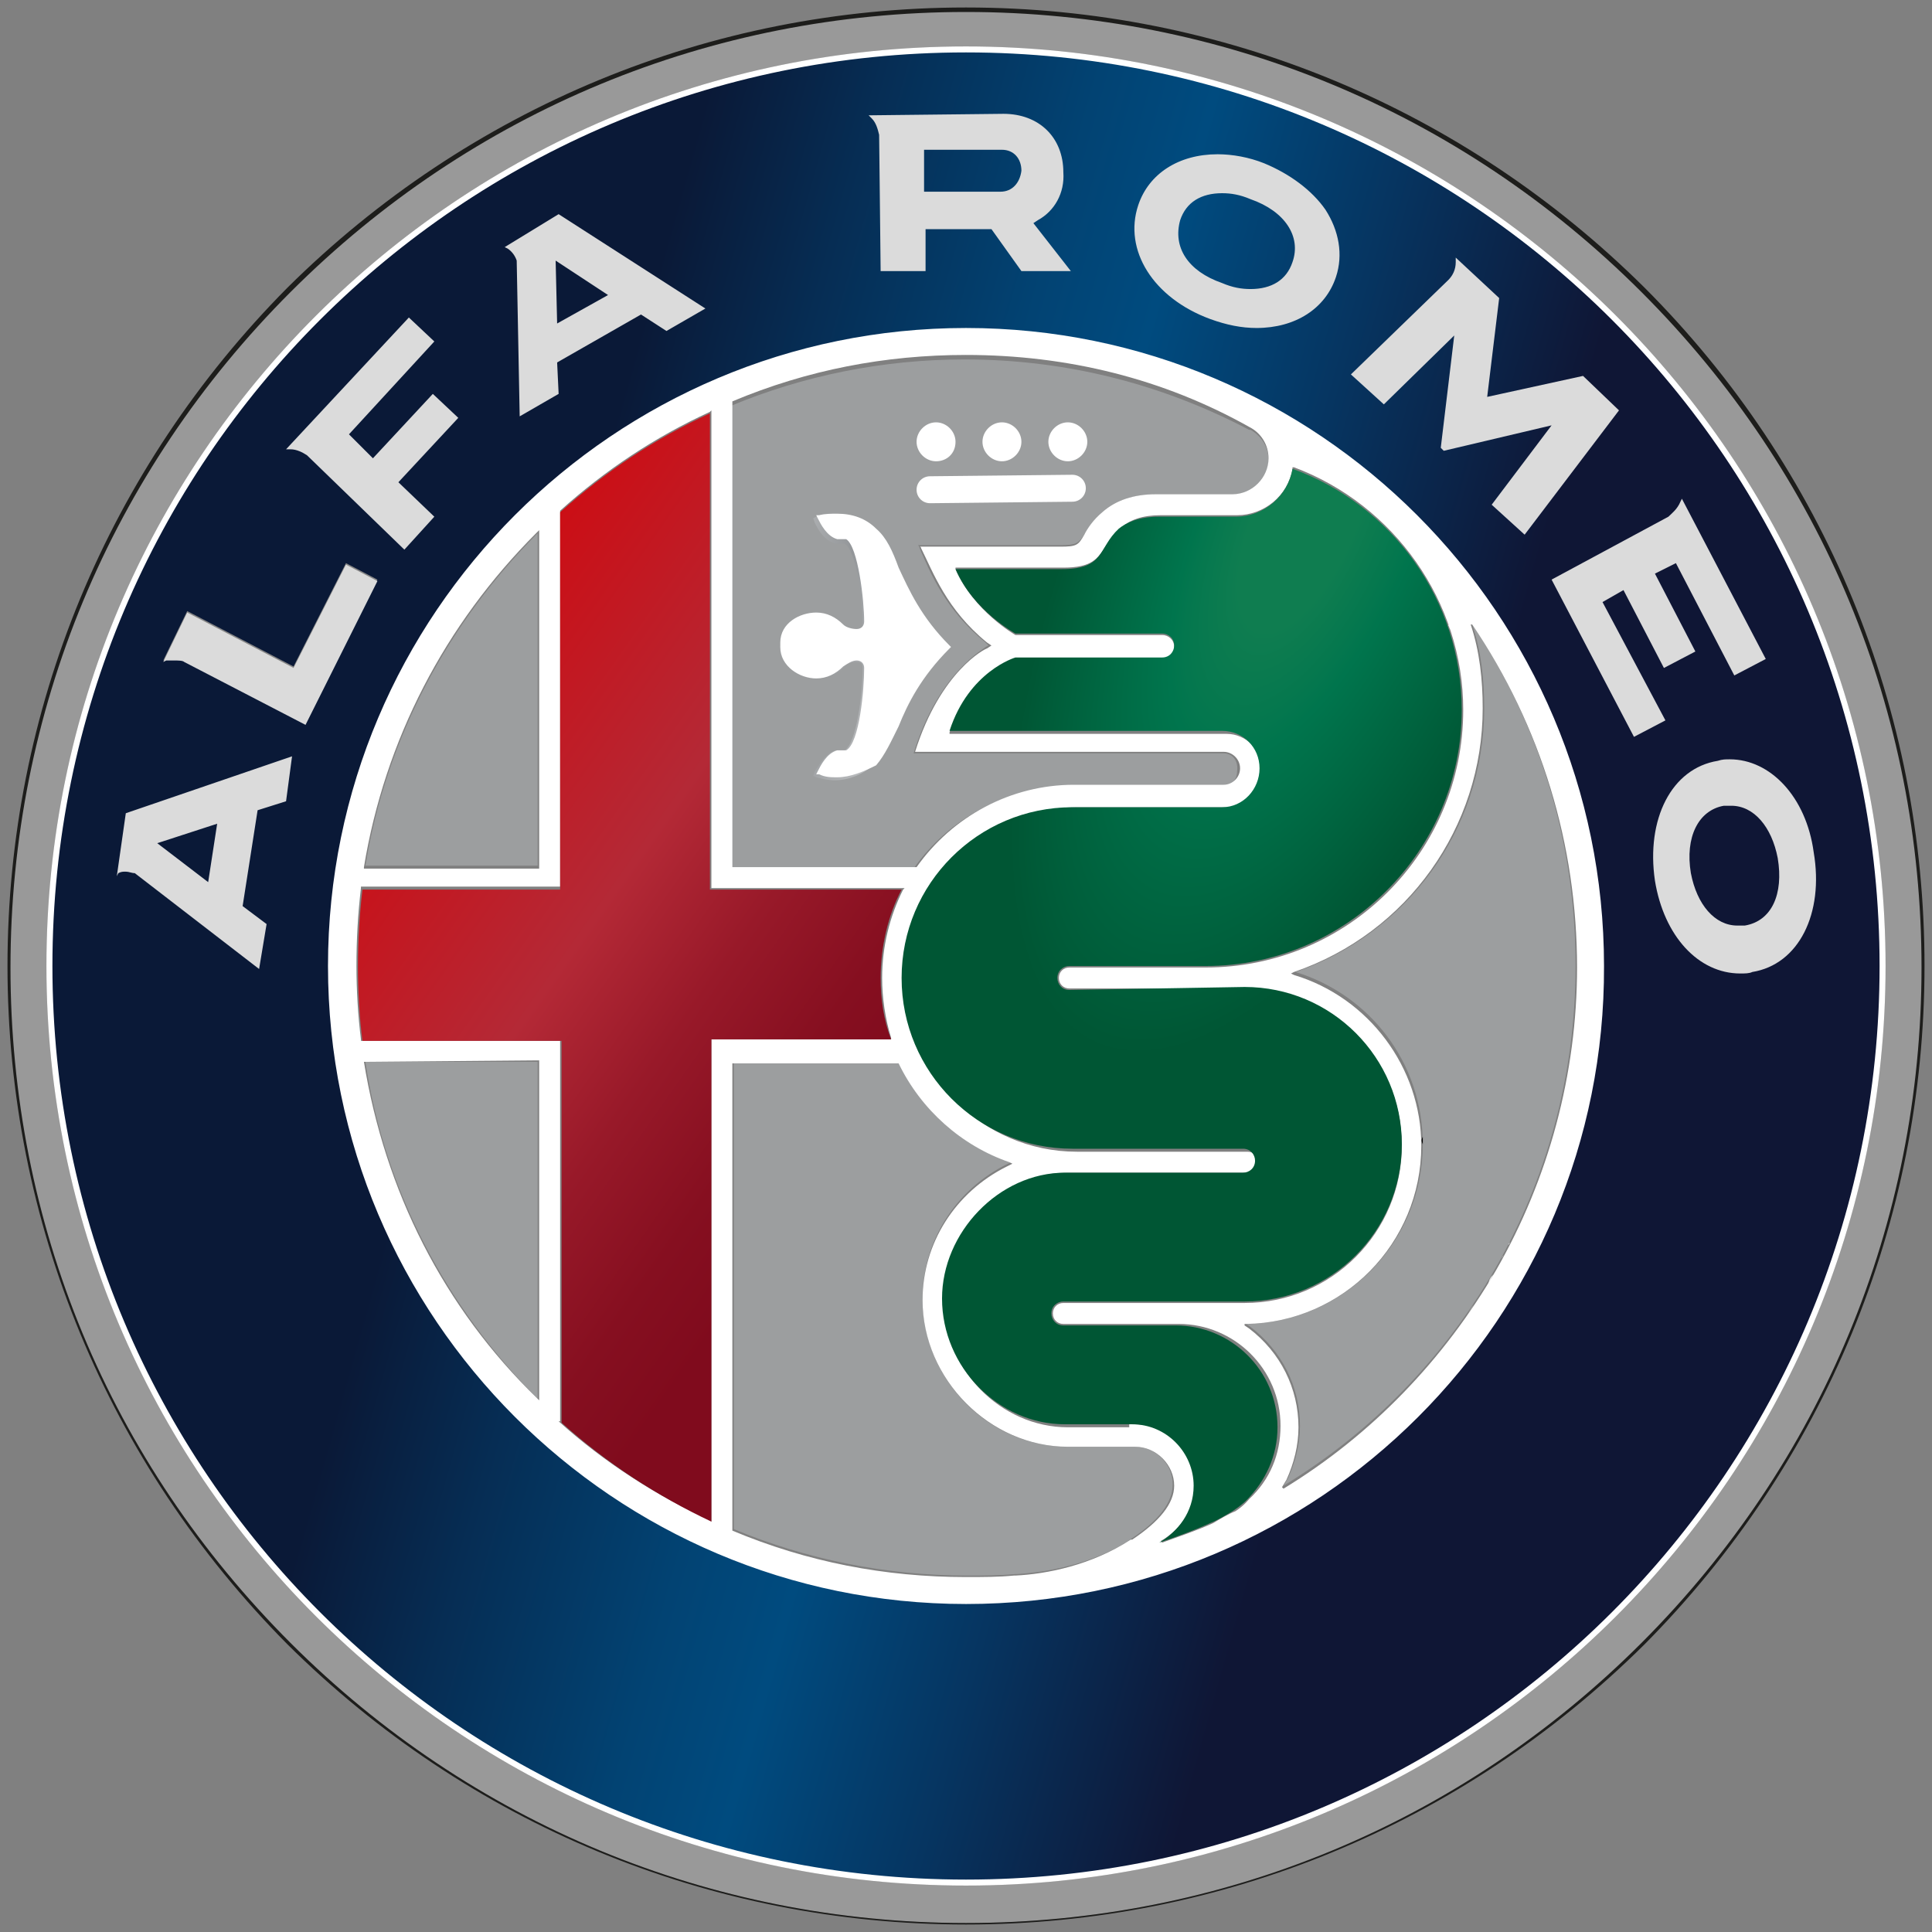 <!-- Generator: Adobe Illustrator 16.0.0, SVG Export Plug-In . SVG Version: 6.00 Build 0) 2e09830b84a9fb9e1e4c7f625cb997be  -->
<svg xmlns="http://www.w3.org/2000/svg" width="129" height="129" viewBox="0 0 129 129"><rect x="0" y="0" width="129" height="129" fill="#808080" stroke="none"/><linearGradient id="a" gradientUnits="userSpaceOnUse" x1="110.181" y1="77.39" x2="20.857" y2="52.185"><stop offset=".194" stop-color="#0F1635"/><stop offset=".369" stop-color="#063561"/><stop offset=".509" stop-color="#004B7F"/><stop offset=".593" stop-color="#024373"/><stop offset=".745" stop-color="#062D54"/><stop offset=".861" stop-color="#0A1937"/></linearGradient><path fill="url(#a)" d="M64.5 3.2C30.6 3.2 3.2 30.6 3.2 64.5s27.5 61.3 61.3 61.3c33.9 0 61.3-27.5 61.3-61.3 0-33.9-27.4-61.3-61.3-61.3zm0 103.8C41.1 107 22 88 22 64.5S41.1 22 64.5 22C88 22 107 41 107 64.5 107.1 88 88 107 64.5 107z"/><path fill="#9C9E9F" d="M35.9 93.4V70.9H24.4c1.3 8.7 5.5 16.5 11.5 22.5zm0-35.6V35.6C30 41.5 25.8 49.2 24.4 57.8h11.5zm39.9 38.8h-4.5c-5.3 0-9.7-4.5-9.7-9.9 0-3.8 2.2-7.3 5.7-9l.3-.1c-3.3-1.1-6-3.6-7.5-6.7H49v31.2c4.8 2 10.1 3.1 15.6 3.1 1.1 0 2.1 0 3.2-.1h.1c4.7-.3 7.3-2.1 7.7-2.4 1.8-1.2 2.7-2.4 2.7-3.6 0-1.4-1.2-2.5-2.5-2.5zm5.9-46.3H61c1.7-5.5 4.8-7 4.8-7.1l.2-.1-.2-.2c-2.7-2.2-3.7-4.7-4.4-6.3 0-.1-.1-.2-.1-.2h9.5c1 0 1.2-.1 1.6-.7.3-.4.6-1 1.2-1.5.9-.8 2.1-1.2 3.7-1.2h5.1c1.3 0 2.3-1 2.3-2.3 0-.9-.5-1.6-1.2-2h-.1c-5.7-3-12.1-4.7-19-4.7-5.5 0-10.8 1.1-15.6 3.1V58H61c2.3-3.3 6.2-5.5 10.6-5.5h10c.6 0 1-.4 1-1 .1-.7-.3-1.2-.9-1.2zm16.6-8.6c.6 1.8.8 3.6.8 5.6 0 8.2-5.3 15.1-12.6 17.6 4.9 1.5 8.5 6 8.5 11.5 0 6.5-5.2 11.9-11.8 12l.3.2c2.1 1.6 3.3 4 3.3 6.6 0 1.2-.3 2.4-.8 3.5l-.3.5c11.7-7.1 19.5-20 19.5-34.7 0-8.5-2.5-16.3-6.9-22.8z"/><path fill="#999" d="M64.5.6C29.2.6.6 29.2.6 64.5s28.6 63.9 63.9 63.9 63.9-28.6 63.9-63.9S99.8.6 64.5.6zm0 125.3c-33.9 0-61.4-27.5-61.4-61.4S30.6 3.1 64.5 3.1s61.4 27.5 61.4 61.4-27.5 61.4-61.4 61.4z"/><path fill="#1D1D1B" d="M64.5 128.5c-17.1 0-33.2-6.7-45.3-18.7C7.2 97.7.5 81.6.5 64.5s6.7-33.2 18.7-45.3C31.3 7.2 47.4.5 64.5.5c17.1 0 33.2 6.7 45.3 18.7 12.1 12.1 18.7 28.2 18.7 45.3s-6.7 33.2-18.7 45.3c-12.1 12-28.2 18.7-45.3 18.7zM64.5.8c-17 0-33 6.6-45.1 18.7C7.4 31.5.7 47.5.7 64.6s6.6 33 18.7 45.1c12 12 28 18.7 45.1 18.7 17 0 33-6.6 45.1-18.7 12-12 18.7-28 18.7-45.1s-6.6-33-18.7-45.1C97.5 7.4 81.5.8 64.5.8z"/><path fill="#FFF" d="M64.5 3.1C30.6 3.1 3.1 30.6 3.1 64.5s27.5 61.4 61.4 61.4 61.4-27.5 61.4-61.4S98.4 3.1 64.5 3.1zm0 122.4c-33.7 0-61-27.3-61-61s27.3-61 61-61 61 27.3 61 61-27.3 61-61 61z"/><path fill="none" d="M96.3 90zM54.6 40.8c.7 0 1.4.3 1.8.8.2.2.5.3.8.3.3 0 .4-.1.4-.4 0-1.7-.4-5-1.2-5.5h-.1-.5c-.7-.2-1.1-1-1.4-1.4l-.1-.3.2-.1c.4-.1.8-.2 1.2-.2 1 0 1.9.4 2.6 1 .7.6 1.1 1.5 1.6 2.6.7 1.5 1.5 3.3 3.4 5.2l.1.1-.1.1c-1.9 1.9-2.8 3.7-3.4 5.2-.5 1.1-.9 2-1.6 2.6-.7.7-1.6 1-2.6 1-.4 0-.8-.1-1.2-.2l-.2-.1.1-.3c.2-.4.6-1.2 1.4-1.4h.6c.8-.5 1.2-3.8 1.2-5.5 0-.3-.1-.4-.4-.4-.3 0-.6.1-.8.3-.5.5-1.1.8-1.8.8-1.2 0-2.4-.8-2.5-2.1v-.3c.1-1 1.4-1.8 2.5-1.8zM100.2 84.2c-.2.3-.3.6-.5.9.1-.3.3-.6.5-.9zM97.9 87.8c0 .1-.1.1-.1.2 0-.1.1-.1.1-.2zM100.7 83.2c-.1.2-.2.5-.4.7.2-.3.3-.5.4-.7zM98.7 86.7c-.1.1-.2.2-.2.4 0-.2.1-.3.2-.4zM99.3 85.7c-.1.1-.2.3-.3.4.1-.1.2-.3.3-.4zM97.1 89s-.1 0 0 0c-.1 0 0 0 0 0zM100.8 82.9c2.8-5.5 4.4-11.8 4.4-18.4 0-8.5-2.6-16.3-7-22.8v.1c4.4 6.5 7 14.3 7 22.8 0 6.5-1.5 12.8-4.4 18.3zM83.8 28.6c-.1-.1-.2-.1-.2-.1h-.1c-5.7-3-12.1-4.7-19-4.7-5.5 0-10.8 1.1-15.6 3.1 4.8-2 10-3.1 15.6-3.1 7 0 13.6 1.8 19.3 4.8z"/><linearGradient id="b" gradientUnits="userSpaceOnUse" x1="33.383" y1="35.988" x2="111.876" y2="60.619"><stop offset=".101" stop-color="#FFF"/><stop offset=".276" stop-color="#939699"/><stop offset=".342" stop-color="#BCBEC0"/><stop offset=".411" stop-color="#E0E1E2"/><stop offset=".467" stop-color="#F7F7F7"/><stop offset=".502" stop-color="#FFF"/><stop offset=".54" stop-color="#F4F4F4"/><stop offset=".608" stop-color="#D6D7D8"/><stop offset=".697" stop-color="#A5A7AA"/><stop offset=".726" stop-color="#939699"/><stop offset=".906" stop-color="#E4E5E5"/></linearGradient><path fill="url(#b)" d="M54.6 45.3c.7 0 1.4-.3 1.8-.8.2-.2.5-.3.8-.3.3 0 .4.1.4.4 0 1.7-.4 5-1.2 5.5h-.1-.5c-.7.2-1.1 1-1.4 1.4l-.1.3.2.1c.4.1.8.2 1.2.2 1 0 1.9-.4 2.6-1 .7-.6 1.1-1.5 1.6-2.6.7-1.5 1.5-3.3 3.4-5.2l.1-.1-.1-.1c-1.9-1.9-2.8-3.7-3.4-5.2-.5-1-.9-1.9-1.6-2.6-.7-.7-1.6-1-2.6-1-.4 0-.8 0-1.2.2l-.2.1.1.3c.2.4.6 1.2 1.4 1.4h.6c.8.5 1.2 3.8 1.2 5.5 0 .3-.1.4-.4.4-.3 0-.6-.1-.8-.3-.5-.5-1.1-.8-1.8-.8-1.2 0-2.4.8-2.5 2.1v.3c.1 1 1.4 1.8 2.5 1.8z"/><path fill="#828282" d="M97 89c-.2.3-.5.6-.7.9.2-.3.5-.6.7-.9z"/><linearGradient id="c" gradientUnits="userSpaceOnUse" x1="22.62" y1="66.246" x2="102.274" y2="91.241"><stop offset=".101" stop-color="#FFF"/><stop offset=".276" stop-color="#939699"/><stop offset=".342" stop-color="#BCBEC0"/><stop offset=".411" stop-color="#E0E1E2"/><stop offset=".467" stop-color="#F7F7F7"/><stop offset=".502" stop-color="#FFF"/><stop offset=".54" stop-color="#F4F4F4"/><stop offset=".608" stop-color="#D6D7D8"/><stop offset=".697" stop-color="#A5A7AA"/><stop offset=".726" stop-color="#939699"/><stop offset=".906" stop-color="#E4E5E5"/></linearGradient><path fill="url(#c)" d="M97 89c-.2.3-.5.6-.7.9.2-.3.5-.6.7-.9z"/><path fill="#828282" d="M98.4 87.1c-.2.3-.3.5-.5.8.2-.3.4-.6.5-.8z"/><linearGradient id="d" gradientUnits="userSpaceOnUse" x1="24.365" y1="64.274" x2="102.917" y2="88.923"><stop offset=".101" stop-color="#FFF"/><stop offset=".276" stop-color="#939699"/><stop offset=".342" stop-color="#BCBEC0"/><stop offset=".411" stop-color="#E0E1E2"/><stop offset=".467" stop-color="#F7F7F7"/><stop offset=".502" stop-color="#FFF"/><stop offset=".54" stop-color="#F4F4F4"/><stop offset=".608" stop-color="#D6D7D8"/><stop offset=".697" stop-color="#A5A7AA"/><stop offset=".726" stop-color="#939699"/><stop offset=".906" stop-color="#E4E5E5"/></linearGradient><path fill="url(#d)" d="M98.4 87.1c-.2.3-.3.5-.5.8.2-.3.4-.6.5-.8z"/><path fill="#828282" d="M100.8 82.9c0 .1-.1.2-.1.2.1 0 .1-.1.1-.2z"/><linearGradient id="e" gradientUnits="userSpaceOnUse" x1="31.32" y1="61.241" x2="104.143" y2="84.092"><stop offset=".101" stop-color="#FFF"/><stop offset=".276" stop-color="#939699"/><stop offset=".342" stop-color="#BCBEC0"/><stop offset=".411" stop-color="#E0E1E2"/><stop offset=".467" stop-color="#F7F7F7"/><stop offset=".502" stop-color="#FFF"/><stop offset=".54" stop-color="#F4F4F4"/><stop offset=".608" stop-color="#D6D7D8"/><stop offset=".697" stop-color="#A5A7AA"/><stop offset=".726" stop-color="#939699"/><stop offset=".906" stop-color="#E4E5E5"/></linearGradient><path fill="url(#e)" d="M100.8 82.9c0 .1-.1.2-.1.2.1 0 .1-.1.1-.2z"/><path fill="#828282" d="M100.4 83.8c-.1.1-.1.2-.2.3 0 0 .1-.1.2-.3z"/><linearGradient id="f" gradientUnits="userSpaceOnUse" x1="26.967" y1="61.013" x2="104.004" y2="85.187"><stop offset=".101" stop-color="#FFF"/><stop offset=".276" stop-color="#939699"/><stop offset=".342" stop-color="#BCBEC0"/><stop offset=".411" stop-color="#E0E1E2"/><stop offset=".467" stop-color="#F7F7F7"/><stop offset=".502" stop-color="#FFF"/><stop offset=".54" stop-color="#F4F4F4"/><stop offset=".608" stop-color="#D6D7D8"/><stop offset=".697" stop-color="#A5A7AA"/><stop offset=".726" stop-color="#939699"/><stop offset=".906" stop-color="#E4E5E5"/></linearGradient><path fill="url(#f)" d="M100.4 83.8c-.1.1-.1.2-.2.3 0 0 .1-.1.2-.3z"/><path fill="#828282" d="M97.8 88c-.2.3-.5.7-.7 1 .2-.3.5-.7.7-1z"/><linearGradient id="g" gradientUnits="userSpaceOnUse" x1="24.115" y1="65.478" x2="102.541" y2="90.087"><stop offset=".101" stop-color="#FFF"/><stop offset=".276" stop-color="#939699"/><stop offset=".342" stop-color="#BCBEC0"/><stop offset=".411" stop-color="#E0E1E2"/><stop offset=".467" stop-color="#F7F7F7"/><stop offset=".502" stop-color="#FFF"/><stop offset=".54" stop-color="#F4F4F4"/><stop offset=".608" stop-color="#D6D7D8"/><stop offset=".697" stop-color="#A5A7AA"/><stop offset=".726" stop-color="#939699"/><stop offset=".906" stop-color="#E4E5E5"/></linearGradient><path fill="url(#g)" d="M97.8 88c-.2.3-.5.7-.7 1 .2-.3.5-.7.7-1z"/><path fill="#828282" d="M99.7 85.1l-.3.6c0-.2.1-.4.3-.6z"/><linearGradient id="h" gradientUnits="userSpaceOnUse" x1="25.628" y1="62.211" x2="103.587" y2="86.674"><stop offset=".101" stop-color="#FFF"/><stop offset=".276" stop-color="#939699"/><stop offset=".342" stop-color="#BCBEC0"/><stop offset=".411" stop-color="#E0E1E2"/><stop offset=".467" stop-color="#F7F7F7"/><stop offset=".502" stop-color="#FFF"/><stop offset=".54" stop-color="#F4F4F4"/><stop offset=".608" stop-color="#D6D7D8"/><stop offset=".697" stop-color="#A5A7AA"/><stop offset=".726" stop-color="#939699"/><stop offset=".906" stop-color="#E4E5E5"/></linearGradient><path fill="url(#h)" d="M99.7 85.1l-.3.6c0-.2.1-.4.3-.6z"/><path fill="#828282" d="M99 86.1c-.1.2-.2.4-.4.6.2-.2.3-.4.4-.6z"/><linearGradient id="i" gradientUnits="userSpaceOnUse" x1="25.741" y1="63.453" x2="103.213" y2="87.763"><stop offset=".101" stop-color="#FFF"/><stop offset=".276" stop-color="#939699"/><stop offset=".342" stop-color="#BCBEC0"/><stop offset=".411" stop-color="#E0E1E2"/><stop offset=".467" stop-color="#F7F7F7"/><stop offset=".502" stop-color="#FFF"/><stop offset=".54" stop-color="#F4F4F4"/><stop offset=".608" stop-color="#D6D7D8"/><stop offset=".697" stop-color="#A5A7AA"/><stop offset=".726" stop-color="#939699"/><stop offset=".906" stop-color="#E4E5E5"/></linearGradient><path fill="url(#i)" d="M99 86.1c-.1.2-.2.4-.4.6.2-.2.3-.4.4-.6z"/><path fill="#FFF" d="M56.5 35.9s-.1 0 0 0c-.1 0 0 0 0 0zM70.9 65.3z"/><path d="M95 76.4v-.5c-.1.2-.1.3 0 .5z"/><path fill="none" d="M79.8 99.1s0-.1 0 0c0-.1 0 0 0 0z"/><path fill="#FFF" d="M96.7 41.7c0 .1.1.2.1.3 0-.1 0-.2-.1-.3z"/><path d="M96.9 42.1c-.1 0-.1-.1 0 0-.1-.1-.1 0 0 0z"/><path fill="none" d="M63.7 37.9v-.1.1z"/><path fill="#E20613" d="M36 95.9c0 .1 0 .1 0 0 0 .1 0 .1 0 0z"/><path fill="#FFF" d="M98.2 41.7c.6 1.8.8 3.7.8 5.6 0 7.9-5 15-12.6 17.6l-.2.1.2.1c5 1.5 8.5 6.2 8.5 11.4 0 6.5-5.2 11.8-11.7 11.9h-.1v.1l.3.2c2.1 1.6 3.3 4 3.3 6.6 0 1.2-.3 2.4-.8 3.5l-.3.5.1.1c5.9-3.6 10.7-8.6 14.2-14.6 3.5-6.1 5.4-13.1 5.4-20.2 0-8.2-2.4-16.1-7-22.9h-.1zM75.4 95.1h.4c2.2 0 4 1.8 4 4s-1.6 3.4-2.3 3.8l.1.1c1.1-.4 2.3-.8 3.4-1.3.5-.3 1-.6 1.5-.8.6-.4.9-.8.9-.8 1.4-1.3 2.1-3 2.1-4.9 0-3.8-3.1-6.8-6.8-6.8H71c-.4 0-.7-.3-.7-.7 0-.4.3-.7.7-.7h12.1c5.8 0 10.5-4.7 10.5-10.5S88.9 66 83.1 66H71.4c-.4 0-.7-.3-.7-.7 0-.4.3-.7.7-.7h9.1c9.5 0 17.2-7.7 17.2-17.2 0-7.2-4.6-13.7-11.3-16.2h-.1v.1c-.3 1.8-1.9 3.1-3.7 3.1h-5.1c-1.2 0-2.1.3-2.7.9-.5.4-.7.8-1 1.2-.5.8-.9 1.4-2.8 1.4h-7.2v.1c1.2 2.8 4 4.4 4 4.4h9.8c.4 0 .8.3.8.8 0 .4-.3.8-.8.8h-9.8s-3.1 1-4.4 4.9v.1h18.5c1.3 0 2.4 1.1 2.4 2.4 0 1.4-1.1 2.5-2.4 2.5h-10c-6.3 0-11.5 5.2-11.5 11.5s5.2 11.5 11.5 11.5h11.4c.4 0 .7.3.7.7 0 .4-.3.7-.7.7h-12c-4.4 0-8.3 4-8.3 8.5 0 4.6 3.8 8.5 8.3 8.5h4.1zM55.9 51.9c-.4 0-.8 0-1.2-.2h-.2l.1-.2c.2-.4.6-1.2 1.3-1.4h.6c.9-.5 1.2-4.1 1.2-5.5 0-.3-.2-.5-.5-.5s-.6.2-.9.4c-.5.5-1.1.8-1.8.8-1.1 0-2.4-.8-2.4-2.1v-.3c0-1.3 1.3-2 2.4-2 .7 0 1.3.3 1.8.8.2.2.6.3.9.3.3 0 .5-.2.5-.5 0-1.4-.4-5-1.2-5.5h-.1-.5c-.7-.2-1.1-1-1.3-1.4l-.1-.2h.2c.4-.1.8-.1 1.2-.1 1 0 1.9.3 2.6 1 .7.6 1.1 1.5 1.5 2.6.7 1.5 1.5 3.3 3.4 5.2l.1.1-.1.1c-1.9 1.9-2.8 3.7-3.4 5.2-.5 1-.9 1.9-1.5 2.6-.8.4-1.7.8-2.6.8zm8.6 55.2C41 107.1 21.9 88 21.9 64.5S41 21.9 64.5 21.9s42.6 19.1 42.6 42.6c.1 23.5-19 42.6-42.6 42.6zm-15.6-4.9c5 2.1 10.2 3.1 15.6 3.1 1.1 0 2.2 0 3.2-.1h.1c2.1-.1 5.1-.7 7.7-2.4h.1c1.8-1.2 2.8-2.4 2.8-3.6 0-1.4-1.2-2.6-2.6-2.6h-4.5c-5.2 0-9.7-4.5-9.7-9.8 0-3.8 2.2-7.2 5.6-8.9l.4-.2-.2-.1c-3.2-1.1-5.9-3.5-7.4-6.6H48.9v31.2zm-11.6-7.3c3 2.7 6.4 4.9 10.1 6.6l.1.1V69.4h12v-.1c-.4-1.3-.6-2.7-.6-4 0-2.1.5-4.1 1.4-5.9l.1-.1H47.5V27.4l-.1.1c-3.7 1.7-7 3.9-10 6.6v25.1H24.1v.1c-.2 1.7-.3 3.4-.3 5.2 0 1.6.1 3.3.3 4.9v.1h13.3v25.4zm-13-24c1.4 8.6 5.3 16.4 11.6 22.5l.1.1V70.8l-11.7.1zm40.2-47.2c-5.4 0-10.6 1-15.6 3.1v31.1h12.3c2.4-3.4 6.3-5.5 10.5-5.5h10c.6 0 1.1-.5 1.1-1.1 0-.6-.5-1.1-1.1-1.1H61.1c1.7-5.4 4.7-6.9 4.8-6.9l.3-.2-.3-.2c-2.7-2.2-3.6-4.7-4.4-6.3 0 0 0-.1-.1-.1h9.4c1.1 0 1.2-.1 1.6-.8.2-.4.6-1 1.2-1.5.9-.8 2.1-1.2 3.6-1.2h5.1c1.3 0 2.4-1.1 2.4-2.4 0-.9-.5-1.7-1.3-2.1-5.7-3.2-12.1-4.8-18.9-4.8zM35.8 35.6c-6.1 6.1-10.1 13.8-11.5 22.3v.1H36V35.4l-.2.2z"/><path fill="none" d="M107.1 66.2v0zM22 63.5v-.2.2z"/><path fill="#FFE500" d="M22 64.5v-1 1zM107.1 66.1v0z"/><linearGradient id="j" gradientUnits="userSpaceOnUse" x1="19.073" y1="44.952" x2="62.391" y2="75.394"><stop offset=".116" stop-color="#CF0A10"/><stop offset=".497" stop-color="#B42936"/><stop offset=".664" stop-color="#981929"/><stop offset=".814" stop-color="#860F20"/><stop offset=".922" stop-color="#800B1D"/></linearGradient><path fill="url(#j)" d="M58.8 65.3c0-2.1.5-4.2 1.4-5.9H47.4V27.6c-3.7 1.7-7 3.9-10 6.6v25.2H24.2c-.2 1.7-.3 3.4-.3 5.2 0 1.6.1 3.3.3 4.9h13.3V95c3 2.7 6.4 4.9 10 6.6V69.4h12c-.5-1.3-.7-2.7-.7-4.1z"/><radialGradient id="k" cx="80.307" cy="-69.989" r="6.17" fx="79.658" fy="-70.055" gradientTransform="matrix(2.954 1.296 -3.124 7.12 -367.3 430.028)" gradientUnits="userSpaceOnUse"><stop offset=".166" stop-color="#0F7D50"/><stop offset=".31" stop-color="#04774E"/><stop offset=".352" stop-color="#00754D"/><stop offset=".767" stop-color="#005735"/><stop offset=".785" stop-color="#005634"/></radialGradient><path fill="url(#k)" d="M83.1 65.9c5.8 0 10.5 4.7 10.5 10.5s-4.7 10.5-10.5 10.5H71c-.4 0-.8.3-.8.8 0 .4.3.8.8.8h7.5c3.7 0 6.8 3 6.8 6.8 0 1.9-.8 3.6-2.1 4.9 0 0-.3.3-.9.7-.5.3-1 .6-1.5.8-1.1.5-2.2.9-3.4 1.3 1.2-.7 2.3-2 2.3-3.8 0-2.2-1.8-4.1-4.1-4.1h-4.5c-4.4 0-8.2-3.8-8.2-8.4 0-4.4 3.8-8.4 8.2-8.4H83c.4 0 .8-.3.8-.8 0-.4-.3-.8-.8-.8H71.6c-6.3 0-11.4-5.1-11.4-11.4 0-6.3 5.1-11.4 11.4-11.4h10c1.4 0 2.5-1.2 2.5-2.6 0-1.4-1.1-2.5-2.5-2.5H63.4c1.3-4 4.4-4.9 4.4-4.9h9.8c.5 0 .8-.4.8-.8 0-.5-.4-.8-.8-.8h-9.8s-2.8-1.5-4-4.3h7.1c2.9 0 2.4-1.4 3.8-2.7.5-.4 1.3-.8 2.7-.8h5.1c1.9 0 3.5-1.4 3.8-3.2 6.6 2.4 11.3 8.7 11.3 16.1 0 9.4-7.7 17.1-17.1 17.1h-9.1c-.4 0-.8.3-.8.8 0 .4.3.8.8.8l11.7-.2"/><path fill="#DBDBDB" d="M88.5 14c-.9-1.3-2.4-2.4-4.1-3.1-1-.4-2.1-.6-3.1-.6-2.6 0-4.6 1.3-5.3 3.4-1 3 1 6.2 4.8 7.6 1.1.4 2.1.6 3.1.6 2.6 0 4.6-1.3 5.3-3.4.5-1.5.2-3.1-.7-4.5zm-2.2 3.5c-.4 1.2-1.4 1.8-2.8 1.8-.6 0-1.2-.1-1.9-.4-2.3-.8-3.3-2.4-2.8-4.2.4-1.2 1.4-1.8 2.8-1.8.6 0 1.2.1 1.9.4 2.3.8 3.4 2.5 2.8 4.2zM105.7 25.1l-6.4 1.4.8-6.6-2.9-2.7v.3c0 .5-.2.9-.5 1.2L90.2 25l2.2 2 4.7-4.6-.9 7.5.2.2 7.2-1.7-4 5.3 2.2 2 6.3-8.3-2.4-2.3zM69.3 14.7c1.1-.6 1.8-1.8 1.7-3.2 0-2.3-1.6-3.9-4-3.9l-9 .1.2.2c.3.3.4.7.5 1.1l.1 9.1h3v-2.8h4.4l2 2.8h3.3L69 14.9l.3-.2zm-2.5-1.9h-5.1V10h5.2c.8 0 1.3.6 1.3 1.4-.1.8-.6 1.4-1.4 1.4zM33.7 16.5l.2.1c.3.2.5.5.6.8l.2 10.4 2.6-1.5-.1-2.1 5.6-3.2 1.7 1.1 2.6-1.5-9.8-6.3-3.6 2.2zm3.5 5.1l-.1-4.2 3.5 2.3-3.4 1.9zM7.9 58.3c.2-.1.3-.1.5-.1s.4.1.6.1l8.3 6.4.5-3-1.6-1.2 1-6.4 1.9-.6.4-3-11.1 3.8-.6 4.2.1-.2zm6.6-3.3l-.6 3.9-3.4-2.6 4-1.3zM107 40.2l1.4-.8 2.7 5.2 2.1-1.1-2.7-5.2 1.4-.7 3.9 7.5 2.1-1.1-5.6-10.7-.1.2c-.2.5-.6.8-.8 1l-7.8 4.2 5.5 10.5 2.1-1.1-4.2-7.9zM115.5 50.7c-.3 0-.5 0-.8.1-3.1.5-4.8 3.9-4.2 8 .6 3.7 2.9 6.2 5.7 6.2.3 0 .6 0 .8-.1 3.1-.5 4.8-3.9 4.1-8-.5-3.7-2.9-6.2-5.6-6.2zm1 11.1h-.5c-1.5 0-2.7-1.4-3.1-3.5-.4-2.4.5-4.2 2.2-4.5h.5c1.5 0 2.7 1.4 3.1 3.5.4 2.4-.4 4.2-2.2 4.5z"/><path fill="#858585" d="M10.9 44.1l.2-.1h.5c.3 0 .6 0 .7.1l8.1 4.2 4.8-9.6-2.1-1.1-3.5 6.9-7.1-3.7-1.6 3.3z"/><path fill="#DBDBDB" d="M23.1 37.7l-3.5 6.9-7.1-3.7-1.6 3.3.2-.1h.5c.3 0 .6 0 .7.1l8.1 4.2 4.8-9.6-2.1-1.1zM28.9 26.3l-4 4.3-1.6-1.6 5.7-6.2-1.7-1.6-8.2 8.8h.3c.4 0 .8.2 1.1.4l6.5 6.3 2-2.2-2.4-2.3 4-4.3-1.7-1.6z"/><path fill="none" d="M70.9 11.2c0-.2 0-.4-.1-.5.1.2.1.4.1.5 0 .1 0 .1 0 0z"/><path fill="#E20613" d="M69.1 8.5z"/><path d="M69.2 8.5zM70.9 11.3v0z"/><path fill="#E20613" d="M67.1 9.9z"/><path fill="#FFF" d="M62.1 33.6c-.5 0-.9-.4-.9-.9s.4-.9.9-.9l9.5-.1c.5 0 .9.4.9.9s-.4.9-.9.9l-9.5.1zM71.3 30.8c-.7 0-1.3-.6-1.3-1.3 0-.7.6-1.3 1.3-1.3.7 0 1.3.6 1.3 1.3 0 .7-.6 1.3-1.3 1.3zM66.9 30.8c-.7 0-1.3-.6-1.3-1.3 0-.7.6-1.3 1.3-1.3.7 0 1.3.6 1.3 1.3 0 .7-.6 1.3-1.3 1.3zM62.5 30.8c-.7 0-1.3-.6-1.3-1.3 0-.7.6-1.3 1.3-1.3.7 0 1.3.6 1.3 1.3 0 .8-.6 1.3-1.3 1.3z"/><path fill="#FFEC00" d="M57.4 36.7z"/></svg>